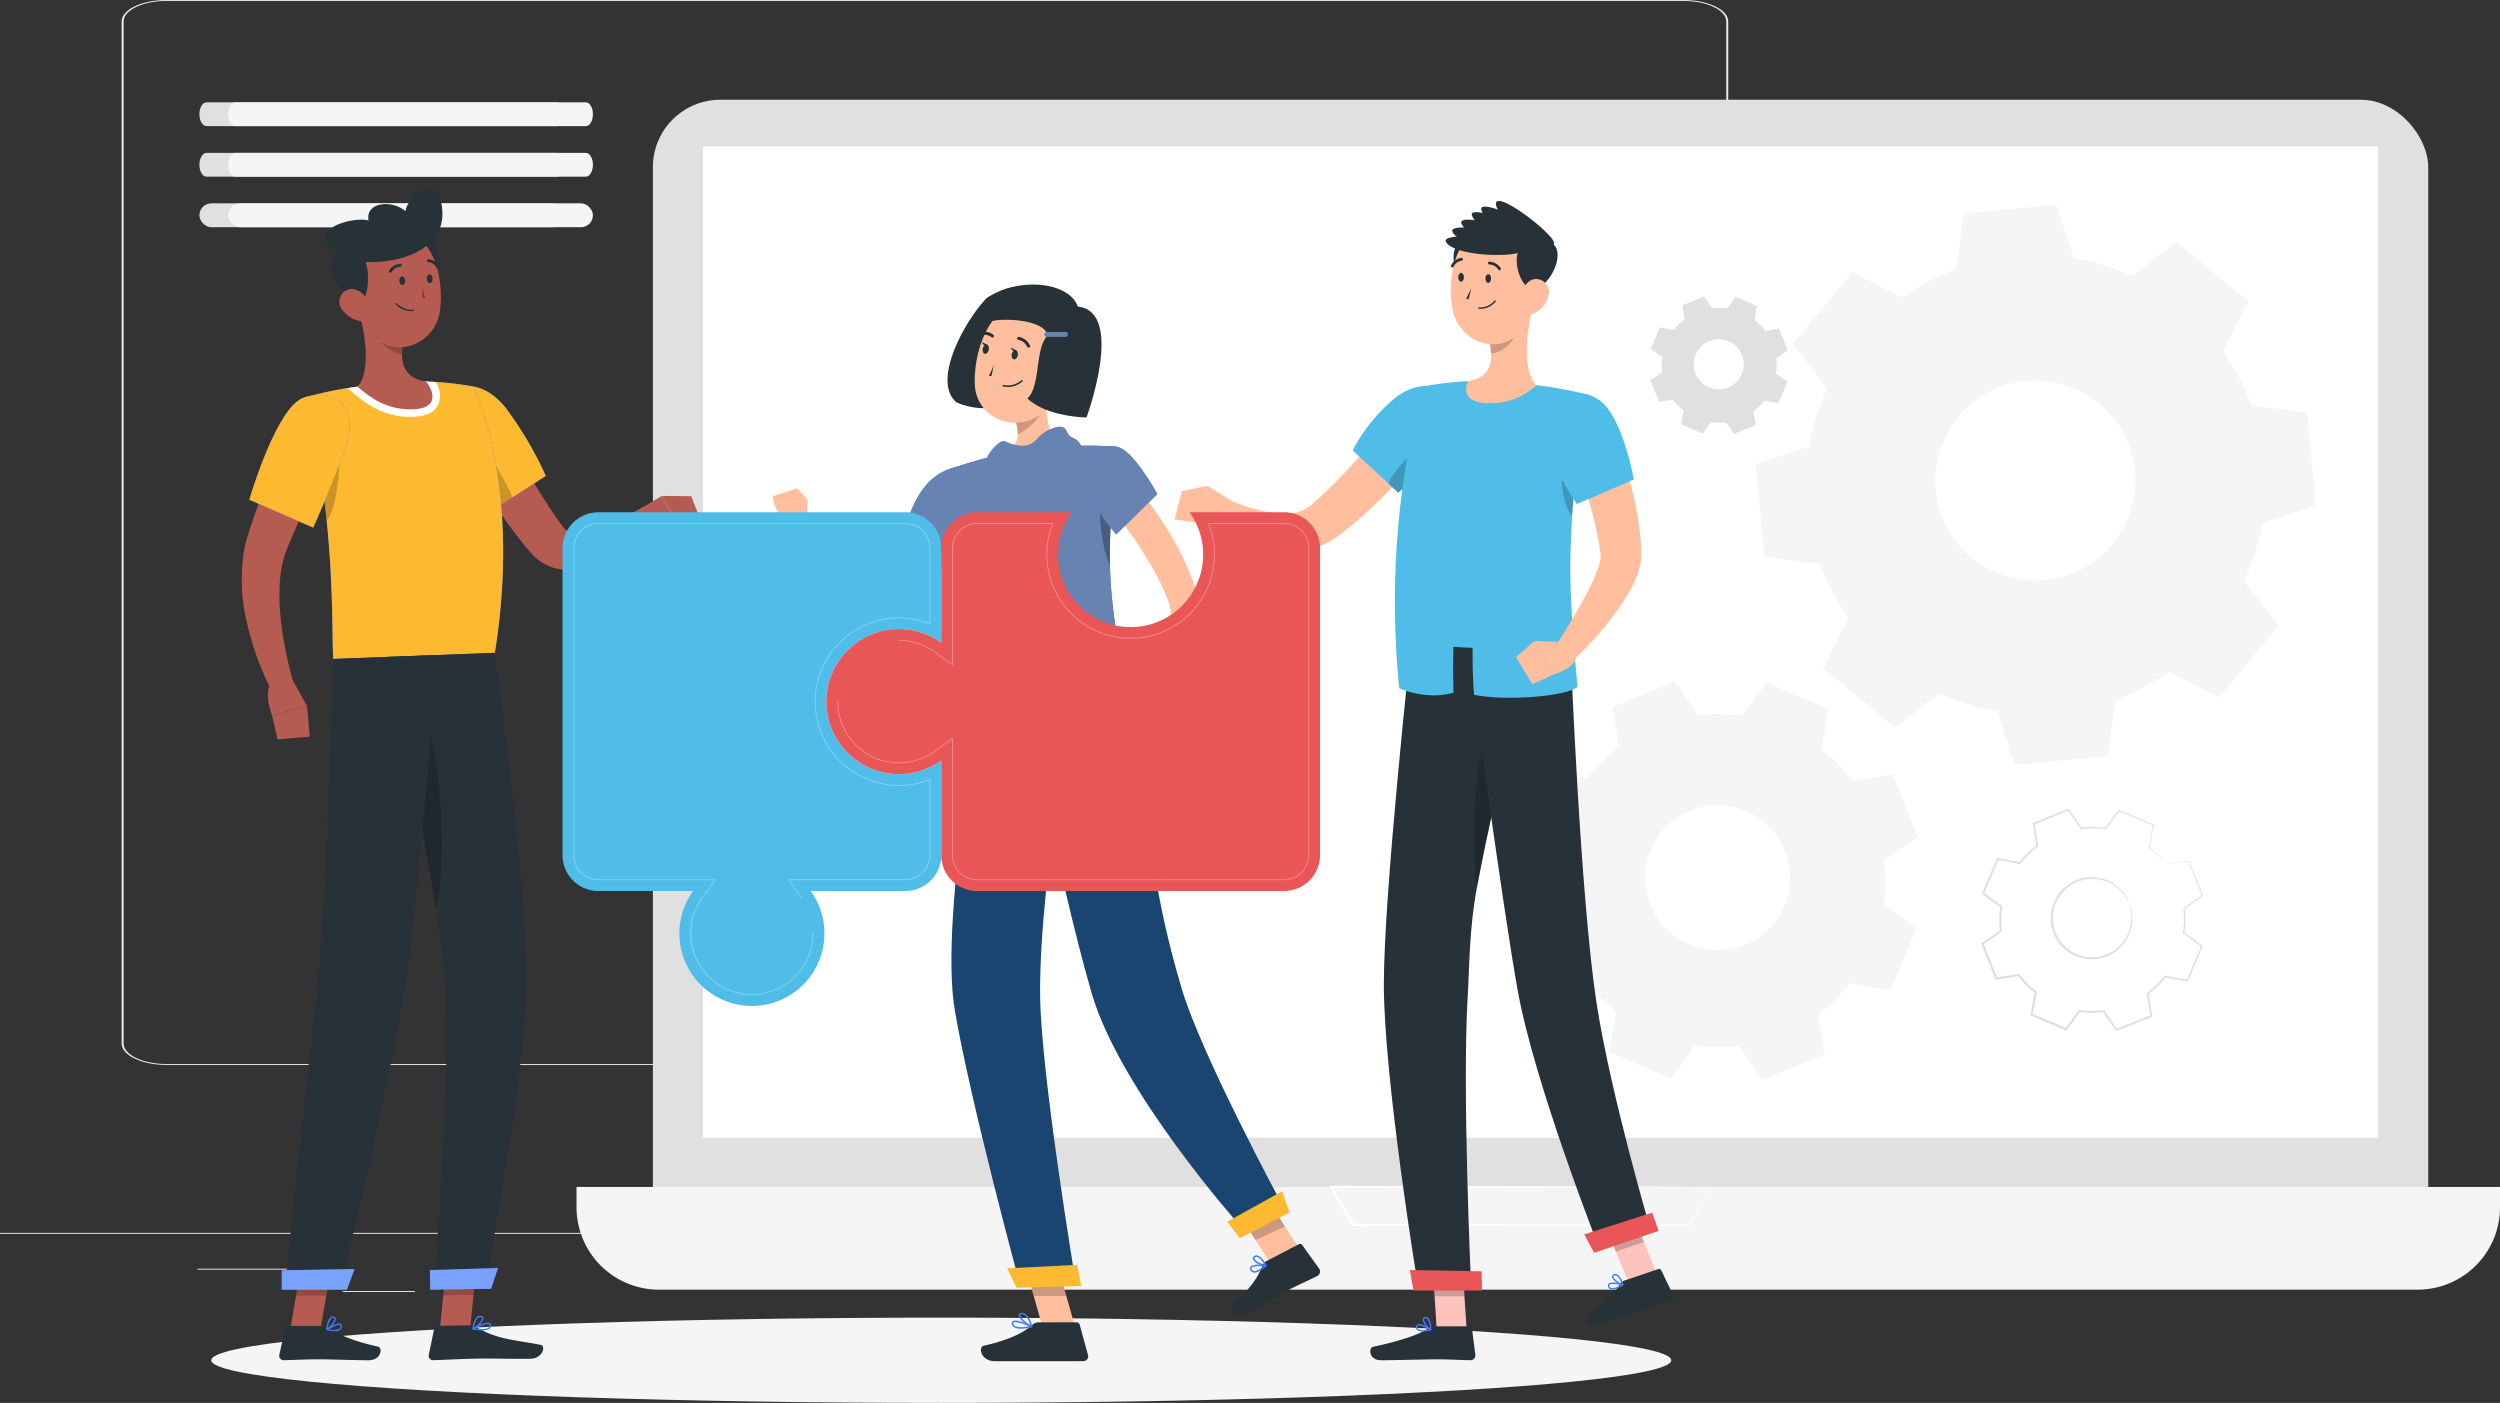 <svg xmlns="http://www.w3.org/2000/svg" width="540" height="303.027" viewBox="0 0 540 303.027">
  <rect x="0" y="0" width="540" height="303.027" fill="#333333" stroke="none"/>
  <g id="Grupo_23760" data-name="Grupo 23760" transform="translate(0 -54.953)">
    <g id="Grupo_23704" data-name="Grupo 23704" transform="translate(0 54.953)">
      <rect id="Rectángulo_3585" data-name="Rectángulo 3585" width="406.629" height="0.203" transform="translate(0 266.298)" fill="#ebebeb"/>
      <rect id="Rectángulo_3586" data-name="Rectángulo 3586" width="26.937" height="0.203" transform="translate(42.663 274.043)" fill="#ebebeb"/>
      <rect id="Rectángulo_3587" data-name="Rectángulo 3587" width="45.067" height="0.203" transform="translate(139.181 271.836)" fill="#ebebeb"/>
      <rect id="Rectángulo_3588" data-name="Rectángulo 3588" width="15.608" height="0.203" transform="translate(74.006 278.873)" fill="#ebebeb"/>
      <rect id="Rectángulo_3589" data-name="Rectángulo 3589" width="35.127" height="0.203" transform="translate(313.478 273.941)" fill="#ebebeb"/>
      <rect id="Rectángulo_3590" data-name="Rectángulo 3590" width="5.15" height="0.203" transform="translate(355.846 273.941)" fill="#ebebeb"/>
      <rect id="Rectángulo_3591" data-name="Rectángulo 3591" width="38.091" height="0.203" transform="translate(225.446 276.794)" fill="#ebebeb"/>
      <path id="Trazado_13248" data-name="Trazado 13248" d="M369.648,284.98H41.99c-5.339,0-9.684-2.083-9.684-4.642V59.594c0-2.559,4.345-4.641,9.684-4.641H369.648c5.341,0,9.686,2.082,9.686,4.641V280.338C379.334,282.9,374.988,284.98,369.648,284.98ZM41.99,55.156c-5.106,0-9.26,1.991-9.26,4.438V280.338c0,2.448,4.154,4.439,9.26,4.439H369.648c5.107,0,9.261-1.991,9.261-4.439V59.594c0-2.447-4.154-4.438-9.261-4.438Z" transform="translate(-6.033 -54.953)" fill="#ebebeb"/>
    </g>
    <g id="Grupo_23708" data-name="Grupo 23708" transform="translate(43.073 77.051)">
      <g id="Grupo_23707" data-name="Grupo 23707">
        <g id="Grupo_23705" data-name="Grupo 23705">
          <path id="Trazado_13249" data-name="Trazado 13249" d="M54.5,87.275h75.717c.849,0,1.538-1.152,1.538-2.575h0c0-1.422-.689-2.576-1.538-2.576H54.5c-.849,0-1.538,1.153-1.538,2.576h0C52.964,86.123,53.653,87.275,54.5,87.275Z" transform="translate(-52.964 -82.125)" fill="#e0e0e0"/>
          <path id="Trazado_13250" data-name="Trazado 13250" d="M54.5,100.7h75.717c.849,0,1.538-1.152,1.538-2.575h0c0-1.422-.689-2.576-1.538-2.576H54.5c-.849,0-1.538,1.153-1.538,2.576h0C52.964,99.543,53.653,100.7,54.5,100.7Z" transform="translate(-52.964 -84.631)" fill="#e0e0e0"/>
          <rect id="Rectángulo_3592" data-name="Rectángulo 3592" width="78.793" height="5.151" rx="2.575" transform="translate(0 21.828)" fill="#e0e0e0"/>
        </g>
        <g id="Grupo_23706" data-name="Grupo 23706" transform="translate(6.206)">
          <path id="Trazado_13251" data-name="Trazado 13251" d="M62.133,87.275H137.85c.85,0,1.539-1.152,1.539-2.575h0c0-1.422-.689-2.576-1.539-2.576H62.133c-.849,0-1.538,1.153-1.538,2.576h0C60.6,86.123,61.284,87.275,62.133,87.275Z" transform="translate(-60.595 -82.125)" fill="#f5f5f5"/>
          <path id="Trazado_13252" data-name="Trazado 13252" d="M62.133,100.7H137.85c.85,0,1.539-1.152,1.539-2.575h0c0-1.422-.689-2.576-1.539-2.576H62.133c-.849,0-1.538,1.153-1.538,2.576h0C60.6,99.543,61.284,100.7,62.133,100.7Z" transform="translate(-60.595 -84.631)" fill="#f5f5f5"/>
          <rect id="Rectángulo_3593" data-name="Rectángulo 3593" width="78.793" height="5.151" rx="2.575" transform="translate(0 21.828)" fill="#f5f5f5"/>
        </g>
      </g>
    </g>
    <g id="Grupo_23730" data-name="Grupo 23730" transform="translate(124.533 76.498)">
      <g id="Grupo_23719" data-name="Grupo 23719">
        <g id="Grupo_23718" data-name="Grupo 23718">
          <g id="Grupo_23710" data-name="Grupo 23710" transform="translate(16.491)">
            <g id="Grupo_23709" data-name="Grupo 23709">
              <rect id="Rectángulo_3594" data-name="Rectángulo 3594" width="383.475" height="253.589" rx="14.567" transform="translate(383.475 253.589) rotate(-180)" fill="#e0e0e0"/>
            </g>
          </g>
          <g id="Grupo_23712" data-name="Grupo 23712" transform="translate(0 234.833)">
            <g id="Grupo_23711" data-name="Grupo 23711">
              <path id="Rectángulo_3595" data-name="Rectángulo 3595" d="M17.8,0H397.669a17.8,17.8,0,0,1,17.8,17.8v4.391a0,0,0,0,1,0,0H0a0,0,0,0,1,0,0V17.8A17.8,17.8,0,0,1,17.8,0Z" transform="translate(415.466 22.189) rotate(-180)" fill="#f5f5f5"/>
            </g>
          </g>
          <g id="Grupo_23714" data-name="Grupo 23714" transform="translate(27.32 10.075)">
            <g id="Grupo_23713" data-name="Grupo 23713">
              <rect id="Rectángulo_3596" data-name="Rectángulo 3596" width="361.816" height="214.152" transform="translate(361.816 214.152) rotate(-180)" fill="#fff"/>
            </g>
          </g>
          <g id="Grupo_23717" data-name="Grupo 23717" transform="translate(162.574 234.584)">
            <g id="Grupo_23716" data-name="Grupo 23716">
              <g id="Grupo_23715" data-name="Grupo 23715">
                <path id="Trazado_13253" data-name="Trazado 13253" d="M435.955,370.144c.007,0-.128-.008-.4-.012l-1.216-.012-4.725-.027-17.531-.071-58.616-.126h-.433l.218.374,2.327,3.986,2.461,4.214.072.124h.142l72.546-.136h.063l.033-.052,3.8-6.178.956-1.565c.211-.349.306-.517.306-.517s-.129.188-.36.542l-1.014,1.569-3.876,6.029.1-.052-72.546-.136.215.123L356.008,374l-2.328-3.986-.214.373,58.377-.126,17.614-.071,4.8-.027,1.256-.012C435.8,370.152,435.955,370.144,435.955,370.144Z" transform="translate(-353.034 -369.895)" fill="#fff"/>
              </g>
            </g>
          </g>
        </g>
      </g>
      <g id="Grupo_23729" data-name="Grupo 23729" transform="translate(203.736 22.677)">
        <g id="Grupo_23720" data-name="Grupo 23720" transform="translate(28.227 19.842)">
          <path id="Trazado_13254" data-name="Trazado 13254" d="M463.131,141.121l3.007-.483,1.879,4.676-2.5,1.731a12.329,12.329,0,0,1-.036,3.285l2.468,1.785-1.978,4.635-3-.547a12.331,12.331,0,0,1-2.346,2.3l.482,3.006-4.676,1.879-1.731-2.5a12.334,12.334,0,0,1-3.286-.036l-1.785,2.468-4.635-1.978.547-3a12.33,12.33,0,0,1-2.3-2.346l-3.007.482-1.879-4.676,2.5-1.731a12.368,12.368,0,0,1,.036-3.286L438.428,145l1.978-4.635,3,.547a12.336,12.336,0,0,1,2.347-2.3l-.483-3.006,4.676-1.879,1.731,2.5a12.328,12.328,0,0,1,3.285.036l1.785-2.468,4.635,1.978-.547,3a12.331,12.331,0,0,1,2.3,2.347Zm-12.046,2.207a5.406,5.406,0,1,0,7.032,3A5.406,5.406,0,0,0,451.085,143.328Z" transform="translate(-438.356 -133.727)" fill="#e0e0e0" fill-rule="evenodd"/>
        </g>
        <g id="Grupo_23721" data-name="Grupo 23721" transform="translate(0 103.005)">
          <path id="Trazado_13255" data-name="Trazado 13255" d="M475.436,257.41l8.712-1.4,5.443,13.549-7.258,5.017a35.758,35.758,0,0,1-.1,9.518l7.152,5.173L483.65,302.7l-8.682-1.585a35.761,35.761,0,0,1-6.8,6.662l1.4,8.709-13.549,5.445L451,314.671a35.763,35.763,0,0,1-9.518-.1l-5.172,7.152-13.431-5.73,1.586-8.683a35.756,35.756,0,0,1-6.662-6.8l-8.711,1.4-5.443-13.55,7.258-5.017a35.766,35.766,0,0,1,.1-9.518l-7.152-5.172,5.731-13.43,8.682,1.585a35.756,35.756,0,0,1,6.8-6.662l-1.4-8.71,13.549-5.444,5.017,7.257a35.77,35.77,0,0,1,9.519.1l5.172-7.151,13.431,5.73-1.586,8.683a35.753,35.753,0,0,1,6.661,6.8Zm-34.9,6.4a15.664,15.664,0,1,0,20.375,8.7A15.664,15.664,0,0,0,440.532,263.807Z" transform="translate(-403.648 -235.986)" fill="#f5f5f5" fill-rule="evenodd"/>
        </g>
        <g id="Grupo_23727" data-name="Grupo 23727" transform="translate(99.638 130.432)">
          <g id="Grupo_23722" data-name="Grupo 23722" transform="translate(0.301 0.233)">
            <path id="Trazado_13256" data-name="Trazado 13256" d="M566.252,281.851l4.819-.774,3.012,7.5-4.015,2.776a19.8,19.8,0,0,1-.058,5.266l3.956,2.862-3.17,7.43-4.8-.877a19.759,19.759,0,0,1-3.762,3.686l.774,4.819-7.5,3.012-2.776-4.015a19.8,19.8,0,0,1-5.266-.058L544.6,317.43l-7.43-3.171.877-4.8a19.789,19.789,0,0,1-3.686-3.763l-4.819.774-3.012-7.5,4.016-2.776a19.763,19.763,0,0,1,.057-5.266l-3.957-2.862,3.171-7.43,4.8.877a19.784,19.784,0,0,1,3.762-3.686l-.774-4.819,7.5-3.012,2.776,4.015a19.772,19.772,0,0,1,5.267.058l2.861-3.957,7.431,3.171-.878,4.8a19.812,19.812,0,0,1,3.686,3.763Zm-19.311,3.539a8.666,8.666,0,1,0,11.273,4.81A8.666,8.666,0,0,0,546.941,285.39Z" transform="translate(-526.535 -269.998)" fill="none"/>
          </g>
          <g id="Grupo_23724" data-name="Grupo 23724" transform="translate(15.03 14.809)">
            <g id="Grupo_23723" data-name="Grupo 23723">
              <path id="Trazado_13257" data-name="Trazado 13257" d="M561.6,293.547a6.561,6.561,0,0,0-.962-1.919,8.634,8.634,0,0,0-4.736-3.366,8.732,8.732,0,0,0-4.074-.181,8.865,8.865,0,0,0-4.2,2.075,8.879,8.879,0,0,0-2.7,4.41,8.843,8.843,0,0,0,3.926,9.774,8.881,8.881,0,0,0,5,1.32,8.871,8.871,0,0,0,4.466-1.405,8.74,8.74,0,0,0,2.816-2.95,8.62,8.62,0,0,0,1.09-5.707,6.553,6.553,0,0,0-.633-2.051c-.059.019.271.724.442,2.077a8.638,8.638,0,0,1-1.2,5.5,8.469,8.469,0,0,1-6.995,4.078,8.459,8.459,0,0,1-4.727-1.277,8.4,8.4,0,0,1-3.711-9.239,8.469,8.469,0,0,1,2.528-4.191,8.465,8.465,0,0,1,7.872-1.9,8.635,8.635,0,0,1,4.672,3.141C561.291,292.837,561.541,293.574,561.6,293.547Z" transform="translate(-544.646 -287.92)" fill="#e0e0e0"/>
            </g>
          </g>
          <g id="Grupo_23726" data-name="Grupo 23726">
            <g id="Grupo_23725" data-name="Grupo 23725">
              <path id="Trazado_13258" data-name="Trazado 13258" d="M566.183,281.8a1.867,1.867,0,0,0,.3-.031l.915-.127,3.614-.538-.086-.049c.76,1.924,1.759,4.453,2.968,7.514l.045-.15-4.026,2.759-.072.05.011.089a19.785,19.785,0,0,1-.074,5.224l-.015.1.08.059,3.948,2.872-.059-.212-3.187,7.423.215-.115-4.8-.886-.122-.023-.077.1a19.652,19.652,0,0,1-3.729,3.64l-.1.077.021.128c.237,1.494.5,3.142.767,4.819l.136-.24-7.5,3,.277.083-2.772-4.018-.081-.118-.142.018a19.7,19.7,0,0,1-5.2-.062l-.144-.021-.085.119c-.9,1.239-1.876,2.589-2.864,3.955l.293-.081-7.429-3.174.146.272c.277-1.518.577-3.155.878-4.8l.028-.148-.119-.093A19.6,19.6,0,0,1,534.5,305.5l0,0-.092-.12-.146.024-4.819.774.27.152q-1.529-3.8-3.014-7.495l-.088.294,4.013-2.777.121-.085-.018-.146a19.594,19.594,0,0,1,.054-5.2l.021-.144-.118-.085-3.959-2.859.079.285,3.164-7.433-.251.135,4.8.871.133.024.082-.107a19.644,19.644,0,0,1,3.716-3.651l.1-.078-.02-.128c-.268-1.652-.529-3.253-.782-4.817l-.127.224,7.49-3.027-.228-.068,2.785,4.008.062.089.107-.014a19.734,19.734,0,0,1,5.221.042l.1.015.058-.081,2.848-3.965-.177.049,7.444,3.138-.066-.122c-.338,1.921-.615,3.5-.846,4.81l-.009.048.038.029a20.478,20.478,0,0,1,2.888,2.707l.633.747a2.1,2.1,0,0,0,.213.246,2.379,2.379,0,0,0-.181-.272c-.129-.175-.324-.438-.6-.775a19.124,19.124,0,0,0-2.851-2.779l.029.077.908-4.8.016-.087-.082-.035-7.417-3.2-.107-.046-.069.1-2.875,3.947.156-.066a19.98,19.98,0,0,0-5.311-.073l.168.076-2.765-4.022-.086-.125-.141.057-7.5,3-.154.061.026.164c.249,1.565.5,3.167.766,4.819l.084-.206a20,20,0,0,0-3.809,3.721l.216-.082-4.8-.883-.18-.033-.072.168q-1.549,3.623-3.177,7.427l-.075.174.154.111,3.954,2.864-.1-.229a20.045,20.045,0,0,0-.062,5.33l.1-.23-4.016,2.774-.162.111.073.183,3.01,7.5.073.184.2-.032,4.819-.773-.238-.1,0,0a20.064,20.064,0,0,0,3.73,3.805l-.092-.24c-.3,1.649-.6,3.286-.876,4.8l-.035.194.181.077,7.432,3.167.179.076.114-.158c.987-1.365,1.963-2.719,2.859-3.958l-.229.1a20.119,20.119,0,0,0,5.329.055l-.223-.1,2.779,4.013.106.152.171-.069,7.492-3.021.164-.066-.029-.175c-.272-1.677-.538-3.324-.781-4.817l-.084.2a20.008,20.008,0,0,0,3.8-3.731l-.2.076,4.806.868.154.028.061-.143,3.154-7.437.055-.131-.115-.082-3.965-2.851.066.156a20.015,20.015,0,0,0,.041-5.307l-.062.137,4-2.791.084-.059-.038-.093-3.055-7.478-.024-.06-.062.011-3.569.616-.921.168A2.294,2.294,0,0,0,566.183,281.8Z" transform="translate(-526.165 -269.711)" fill="#e0e0e0"/>
            </g>
          </g>
        </g>
        <g id="Grupo_23728" data-name="Grupo 23728" transform="translate(50.96)">
          <path id="Trazado_13259" data-name="Trazado 13259" d="M573.357,152.669l12.064,1.576,1.868,20.048-11.565,3.778a49.31,49.31,0,0,1-3.879,12.539l7.419,9.648-12.855,15.5-10.853-5.508a49.291,49.291,0,0,1-11.607,6.131l-1.575,12.062-20.048,1.869-3.778-11.565a49.343,49.343,0,0,1-12.539-3.88l-9.648,7.419-15.5-12.855,5.509-10.852a49.286,49.286,0,0,1-6.132-11.608l-12.062-1.575-1.868-20.048,11.565-3.778a49.349,49.349,0,0,1,3.88-12.54l-7.419-9.648,12.854-15.5,10.852,5.508a49.27,49.27,0,0,1,11.608-6.132l1.575-12.061,20.048-1.869,3.777,11.564a49.323,49.323,0,0,1,12.54,3.881l9.648-7.419,15.5,12.855-5.509,10.852a49.334,49.334,0,0,1,6.13,11.607ZM524.711,147.4a21.6,21.6,0,1,0,23.511,19.5A21.6,21.6,0,0,0,524.711,147.4Z" transform="translate(-466.31 -109.329)" fill="#f5f5f5" fill-rule="evenodd"/>
        </g>
      </g>
    </g>
    <ellipse id="_Path_" data-name="&lt;Path&gt;" cx="157.682" cy="9.209" rx="157.682" ry="9.209" transform="translate(45.633 339.562)" fill="#f5f5f5"/>
    <g id="Grupo_23738" data-name="Grupo 23738" transform="translate(253.721 98.347)">
      <g id="Grupo_23736" data-name="Grupo 23736" transform="translate(9.768)">
        <path id="Trazado_13260" data-name="Trazado 13260" d="M389.892,128.928c-1.579-.328-3.608-2.571-3.83-6.369-.281-4.836,5-5.155,7.549-3.989C396.23,119.771,394.753,126.243,389.892,128.928Z" transform="translate(-335.58 -110.121)" fill="#263238"/>
        <path id="Trazado_13261" data-name="Trazado 13261" d="M437.308,389.928l-6.068,2.058-5.682-13.96,6.068-2.058Z" transform="translate(-342.958 -158.294)" fill="#ffc3bd"/>
        <path id="Trazado_13262" data-name="Trazado 13262" d="M429.47,394.508l7.4-2.508a.5.5,0,0,1,.618.259l2.519,5.244a1.065,1.065,0,0,1-.625,1.432c-2.39.764-4.161,1.207-7.16,2.223-1.844.625-5.527,1.97-8.074,2.833-2.492.844-3.5-1.662-2.509-2.254,4.425-2.657,5.771-4.587,6.939-6.5A1.7,1.7,0,0,1,429.47,394.508Z" transform="translate(-342.156 -161.283)" fill="#263238"/>
        <g id="Grupo_23731" data-name="Grupo 23731" transform="translate(82.601 217.678)">
          <path id="Trazado_13263" data-name="Trazado 13263" d="M431.63,375.972l-6.071,2.058,2.932,7.195,6.071-2.058Z" transform="translate(-425.559 -375.972)" opacity="0.2"/>
        </g>
        <g id="Grupo_23732" data-name="Grupo 23732" transform="translate(49.617 42.307)">
          <path id="Trazado_13264" data-name="Trazado 13264" d="M391.284,160.333h4.874c-1.656,1.378-1.478,38.562-.11,56.416-3.887.242-11.029-1.114-11.029-1.114S384.341,187.8,391.284,160.333Z" transform="translate(-385.002 -160.333)" fill="#407bff"/>
          <path id="Trazado_13265" data-name="Trazado 13265" d="M391.284,160.333h4.874c-1.656,1.378-1.478,38.562-.11,56.416-3.887.242-11.029-1.114-11.029-1.114S384.341,187.8,391.284,160.333Z" transform="translate(-385.002 -160.333)" fill="#4fbde8"/>
        </g>
        <path id="Trazado_13266" data-name="Trazado 13266" d="M387.831,404.706h-6.452l-.972-14.942h6.452Z" transform="translate(-334.526 -160.87)" fill="#ffc3bd"/>
        <g id="Grupo_23733" data-name="Grupo 23733" transform="translate(45.88 228.898)">
          <path id="Trazado_13267" data-name="Trazado 13267" d="M386.861,389.77h-6.455l.5,7.7h6.455Z" transform="translate(-380.406 -389.77)" opacity="0.2"/>
        </g>
        <g id="Grupo_23734" data-name="Grupo 23734" transform="translate(35.422 95.788)">
          <path id="Trazado_13268" data-name="Trazado 13268" d="M374.857,364.3l11.518-.1s-1.932-42.067-.711-62.1c.372-6.1.294-14.544,2.016-23.639,2.175-11.46,4.968-23.858,7.27-33.566,2.428-10.225,1.15-17.464,1.15-17.464l-22.678-1.339s-5.863,53.647-5.875,73.333C367.532,319.9,374.857,364.3,374.857,364.3Z" transform="translate(-367.547 -226.094)" fill="#263238"/>
        </g>
        <path id="Trazado_13269" data-name="Trazado 13269" d="M377.529,407.219H385.4a.5.5,0,0,1,.508.441l.732,5.735a1.056,1.056,0,0,1-1.053,1.147c-2.527-.043-4.36-.191-7.547-.191-1.962,0-9.044.2-11.752.2-2.649,0-2.809-2.678-1.677-2.92,5.074-1.087,10.112-2.587,11.839-4.018A1.712,1.712,0,0,1,377.529,407.219Z" transform="translate(-331.451 -164.13)" fill="#263238"/>
        <path id="Trazado_13270" data-name="Trazado 13270" d="M375.234,396.7h14.817l-.095-4.157-15.5-.271Z" transform="translate(-333.414 -161.339)" fill="#e95657"/>
        <path id="Trazado_13271" data-name="Trazado 13271" d="M377.558,408.23a1.822,1.822,0,0,1-1.212-.329.848.848,0,0,1-.24-.808.547.547,0,0,1,.3-.432c.747-.368,2.708.912,2.929,1.059a.141.141,0,0,1,.055.155.174.174,0,0,1-.127.124A7.887,7.887,0,0,1,377.558,408.23Zm-.833-1.336a.453.453,0,0,0-.2.039.208.208,0,0,0-.114.179.578.578,0,0,0,.155.555,3.053,3.053,0,0,0,2.28.116A5.6,5.6,0,0,0,376.725,406.893Z" transform="translate(-333.72 -164.013)" fill="#407bff"/>
        <path id="Trazado_13272" data-name="Trazado 13272" d="M379.567,407.654a.146.146,0,0,1-.072-.018c-.633-.363-1.79-1.777-1.586-2.5a.562.562,0,0,1,.525-.4.783.783,0,0,1,.632.2c.692.612.67,2.475.669,2.554a.169.169,0,0,1-.082.14A.166.166,0,0,1,379.567,407.654Zm-1.055-2.615a.667.667,0,0,0-.07,0c-.2.024-.227.115-.237.154-.121.424.6,1.493,1.216,2a3.389,3.389,0,0,0-.57-2.022A.494.494,0,0,0,378.512,405.039Z" transform="translate(-334.055 -163.666)" fill="#407bff"/>
        <path id="Trazado_13273" data-name="Trazado 13273" d="M392.156,281.626c2.175-11.46,4.968-23.858,7.27-33.566l-2.516-5.032C391.52,249.757,390.7,270.42,392.156,281.626Z" transform="translate(-336.601 -133.468)" opacity="0.2"/>
        <g id="Grupo_23735" data-name="Grupo 23735" transform="translate(53.533 96.511)">
          <path id="Trazado_13274" data-name="Trazado 13274" d="M389.816,226.983s7.427,55.21,10.772,73.888c3.664,20.454,17.762,56.121,17.762,56.121l11.115-3.769s-8.756-29.585-11.831-49.6c-3.5-22.8-5.559-75.325-5.559-75.325Z" transform="translate(-389.816 -226.983)" fill="#263238"/>
        </g>
        <path id="Trazado_13275" data-name="Trazado 13275" d="M422.907,385.7l13.935-4.725-1.415-3.94-14.667,4.685Z" transform="translate(-342.062 -158.493)" fill="#e95657"/>
        <path id="Trazado_13276" data-name="Trazado 13276" d="M428.808,396.974a1.789,1.789,0,0,1-1.245.072.858.858,0,0,1-.483-.695.555.555,0,0,1,.147-.509c.585-.59,2.838.007,3.094.077a.141.141,0,0,1,.1.129.177.177,0,0,1-.08.159A7.77,7.77,0,0,1,428.808,396.974Zm-1.209-1.01a.449.449,0,0,0-.178.1.213.213,0,0,0-.05.207.585.585,0,0,0,.323.481c.4.179,1.2-.05,2.182-.616A5.5,5.5,0,0,0,427.6,395.964Z" transform="translate(-343.24 -161.957)" fill="#407bff"/>
        <path id="Trazado_13277" data-name="Trazado 13277" d="M430.511,395.794a.14.14,0,0,1-.073.006c-.711-.145-2.25-1.126-2.288-1.878a.564.564,0,0,1,.365-.55.765.765,0,0,1,.658-.014c.846.364,1.419,2.149,1.443,2.225a.172.172,0,0,1-.033.16A.157.157,0,0,1,430.511,395.794Zm-1.827-2.162a.535.535,0,0,0-.064.027c-.181.087-.177.182-.174.223.022.444,1.041,1.235,1.781,1.519-.2-.512-.639-1.515-1.182-1.748A.486.486,0,0,0,428.684,393.633Z" transform="translate(-343.442 -161.529)" fill="#407bff"/>
        <path id="Trazado_13278" data-name="Trazado 13278" d="M371.613,168.32c-2.859,3.647-5.8,7.032-8.922,10.385a120.741,120.741,0,0,1-10.009,9.586c-.93.746-1.832,1.5-2.83,2.215a15.176,15.176,0,0,1-12.426,3.127,25.107,25.107,0,0,1-7.284-2.377,29.07,29.07,0,0,1-3.173-1.805,28.721,28.721,0,0,1-2.977-2.165l2.651-4.055c3.721,1.526,7.942,2.743,11.467,2.721a8.851,8.851,0,0,0,4.408-1.035,10.9,10.9,0,0,0,1.81-1.4c.772-.637,1.53-1.37,2.291-2.072,1.515-1.455,3.025-2.951,4.488-4.533,1.48-1.555,2.933-3.165,4.372-4.79,2.872-3.238,5.751-6.6,8.481-9.891Z" transform="translate(-323.991 -118.38)" fill="#ffbe9d"/>
        <path id="Trazado_13279" data-name="Trazado 13279" d="M377.47,172.469a69.329,69.329,0,0,1-8.368,8.051l-2.155-2-7.693-7.132a37.3,37.3,0,0,1,8.442-10.711c6.051-5.392,13.224-3.676,14.045,3.058C382.049,166.24,380,169.493,377.47,172.469Z" transform="translate(-330.576 -117.494)" fill="#4fbde8"/>
        <path id="Trazado_13280" data-name="Trazado 13280" d="M379.237,175.446a69.329,69.329,0,0,1-8.368,8.051l-2.155-2C370.746,177.268,377.862,169.826,379.237,175.446Z" transform="translate(-332.342 -120.471)" opacity="0.2"/>
        <path id="Trazado_13281" data-name="Trazado 13281" d="M371.424,222.538c3.062,1.287,7.736,2.142,11.73.908-.268-6.042-.181-40.125,5.84-63.929l3.56.036c-1.6,1.326-6.586,45.847-4.961,64.373,6.825,1.423,20.235.337,22.35-1.75-.269-2.914-1.74-17.455-1.539-27.6.089-4.327.289-9.1.736-14.11a142.72,142.72,0,0,1,3.4-21.267s-4.1-1.082-8.726-1.781c-.914-.138-1.852-.26-2.773-.358a127.817,127.817,0,0,0-14.666-.87c-.6.024-1.195.049-1.779.089a67.391,67.391,0,0,0-8.2,1.106A186.24,186.24,0,0,0,371.424,222.538Z" transform="translate(-332.677 -117.248)" fill="#4fbde8"/>
        <path id="Trazado_13282" data-name="Trazado 13282" d="M415.955,172.26c-1.7,5.148-1.635,12.28.789,15.639.1.138.2.268.3.382q.146-2.367.366-4.815c.22-2.5.5-5.058.854-7.653Z" transform="translate(-340.946 -120.253)" opacity="0.2"/>
        <path id="Trazado_13283" data-name="Trazado 13283" d="M404.561,153.45a14.377,14.377,0,0,1-11.469,3.823c-4.057-.328-4.157-3.173-3.2-4.69,5.307-.943,5.314-4.85,4.531-8.565l9.282-7.144c-1.1,4.658-2.335,13.237.851,16.576" transform="translate(-336.205 -113.645)" fill="#ffbe9d"/>
        <path id="Trazado_13284" data-name="Trazado 13284" d="M401.083,140.458l-5.494,4.225a15.22,15.22,0,0,1,.358,2.626c2.02-.171,4.862-2.211,5.152-4.3A7.06,7.06,0,0,0,401.083,140.458Z" transform="translate(-337.361 -114.314)" opacity="0.2"/>
        <path id="Trazado_13285" data-name="Trazado 13285" d="M403.739,125.069c-.548,6.386-.545,10.158-3.843,13.3-4.961,4.718-12.754,1.417-14.119-5.047-1.228-5.817-.126-15.283,6.173-17.54A8.917,8.917,0,0,1,403.739,125.069Z" transform="translate(-335.446 -109.607)" fill="#ffbe9d"/>
        <path id="Trazado_13286" data-name="Trazado 13286" d="M406.666,129.77c-1.579-.328-3.609-2.571-3.83-6.369-.281-4.836,5-5.155,7.548-3.988C413,120.613,411.526,127.085,406.666,129.77Z" transform="translate(-338.713 -110.278)" fill="#263238"/>
        <path id="Trazado_13287" data-name="Trazado 13287" d="M400.148,121.156c-2.924,1.15-14.321.735-16.106-2.183S405.958,118.872,400.148,121.156Z" transform="translate(-335.187 -110.069)" fill="#263238"/>
        <path id="Trazado_13288" data-name="Trazado 13288" d="M401.635,119.9c-3.011.9-14.332-.483-15.863-3.542S407.617,118.12,401.635,119.9Z" transform="translate(-335.515 -109.629)" fill="#263238"/>
        <path id="Trazado_13289" data-name="Trazado 13289" d="M403.6,119.087c-3.08.621-14.229-1.782-15.475-4.967S409.72,117.854,403.6,119.087Z" transform="translate(-335.958 -109.241)" fill="#263238"/>
        <path id="Trazado_13290" data-name="Trazado 13290" d="M406.107,119.027c-3.117.389-14.2-3.781-15.2-7.051S412.3,118.255,406.107,119.027Z" transform="translate(-336.48 -108.869)" fill="#263238"/>
        <path id="Trazado_13291" data-name="Trazado 13291" d="M407.789,118.067c-3.14.072-13.7-4.244-14.368-7.6S414.031,117.923,407.789,118.067Z" transform="translate(-336.954 -108.594)" fill="#263238"/>
        <path id="Trazado_13292" data-name="Trazado 13292" d="M408.876,117.76c-2.59-.494-11.842-6.087-11.558-8.944C397.635,105.611,414.071,118.752,408.876,117.76Z" transform="translate(-337.683 -108.311)" fill="#263238"/>
        <path id="Trazado_13293" data-name="Trazado 13293" d="M409.878,132.654a5.9,5.9,0,0,1-2.762,3.674c-1.842,1.051-3.324-.476-3.281-2.487.037-1.81,1.042-4.539,3.116-4.767A2.787,2.787,0,0,1,409.878,132.654Z" transform="translate(-338.901 -112.185)" fill="#ffbe9d"/>
        <path id="Trazado_13294" data-name="Trazado 13294" d="M395.745,128.746c-.013.521-.3.931-.637.915s-.6-.451-.591-.973.3-.931.637-.916S395.758,128.224,395.745,128.746Z" transform="translate(-337.161 -111.945)" fill="#263238"/>
        <path id="Trazado_13295" data-name="Trazado 13295" d="M388.534,128.409c-.012.521-.3.931-.637.916s-.6-.451-.591-.973.3-.931.638-.915S388.547,127.887,388.534,128.409Z" transform="translate(-335.814 -111.882)" fill="#263238"/>
        <path id="Trazado_13296" data-name="Trazado 13296" d="M393.411,136.541a5,5,0,0,1-.677.013.157.157,0,0,1-.149-.16.149.149,0,0,1,.156-.146,4.007,4.007,0,0,0,3.39-1.458.15.15,0,0,1,.211-.035.155.155,0,0,1,.039.214A4.153,4.153,0,0,1,393.411,136.541Z" transform="translate(-336.801 -113.244)" fill="#263238"/>
        <path id="Trazado_13297" data-name="Trazado 13297" d="M397.727,126.306a.31.31,0,0,1-.281-.132,2.484,2.484,0,0,0-1.927-1.114.314.314,0,0,1-.319-.3.3.3,0,0,1,.29-.313,3.085,3.085,0,0,1,2.45,1.379.306.306,0,0,1-.069.427A.29.29,0,0,1,397.727,126.306Z" transform="translate(-337.289 -111.325)" fill="#263238"/>
        <path id="Trazado_13298" data-name="Trazado 13298" d="M385.692,125.518a.309.309,0,0,1-.173-.037.312.312,0,0,1-.131-.416,2.959,2.959,0,0,1,2.232-1.622.314.314,0,0,1,.334.282.3.3,0,0,1-.27.329,2.3,2.3,0,0,0-1.753,1.3A.3.3,0,0,1,385.692,125.518Z" transform="translate(-335.45 -111.137)" fill="#263238"/>
      </g>
      <g id="Grupo_23737" data-name="Grupo 23737" transform="translate(0 41.583)">
        <path id="Trazado_13299" data-name="Trazado 13299" d="M424.15,165.161c1,2.254,1.783,4.395,2.591,6.621.8,2.208,1.5,4.454,2.142,6.729a73.39,73.39,0,0,1,2.693,14.222l.09,1.9.011.237.006.12,0,.188-.024.748c-.029.488-.1.9-.171,1.346a17.686,17.686,0,0,1-1.426,4.168,39.991,39.991,0,0,1-3.9,6.4,75.7,75.7,0,0,1-9.421,10.525l-3.68-3.151c2.366-3.731,4.733-7.58,6.748-11.371a41.635,41.635,0,0,0,2.526-5.6,10.761,10.761,0,0,0,.547-2.334c-.007-.122.011-.268,0-.347a.506.506,0,0,1-.016-.1v-.025l-.011-.094-.024-.186-.186-1.493a82.147,82.147,0,0,0-3.076-12.36c-.653-2.075-1.374-4.142-2.109-6.208-.724-2.047-1.545-4.156-2.3-6.088Z" transform="translate(-330.857 -160.51)" fill="#ffbe9d"/>
        <path id="Trazado_13300" data-name="Trazado 13300" d="M422.038,160.753c5.217,3.405,7.636,17.287,7.636,17.287l-12.282,5.3a36.261,36.261,0,0,1-6.007-13.586C409.649,160.923,416.68,157.256,422.038,160.753Z" transform="translate(-330.493 -159.442)" fill="#4fbde8"/>
        <path id="Trazado_13301" data-name="Trazado 13301" d="M415.165,225.474l-7.576-.29,3.982,7.281s5.494-1.511,4.95-4.508Z" transform="translate(-329.835 -171.719)" fill="#ffbe9d"/>
        <path id="Trazado_13302" data-name="Trazado 13302" d="M402.629,228.676l3.572,5.871,4.444-2.082-3.982-7.281Z" transform="translate(-328.909 -171.719)" fill="#ffbe9d"/>
        <path id="Trazado_13303" data-name="Trazado 13303" d="M326.084,187.492l-5.607-3.514-.932,8.165s5.414,1.947,6.7-.783Z" transform="translate(-313.393 -164.024)" fill="#ffbe9d"/>
        <path id="Trazado_13304" data-name="Trazado 13304" d="M313.535,185.148l-1.555,6.1,6.151.9.932-8.165Z" transform="translate(-311.981 -164.024)" fill="#ffbe9d"/>
      </g>
    </g>
    <path id="Trazado_13305" data-name="Trazado 13305" d="M390.517,131.436l-1.121,2.4h.561" transform="translate(-72.717 -14.283)" fill="#263238"/>
    <g id="Grupo_23750" data-name="Grupo 23750" transform="translate(166.901 116.411)">
      <path id="Trazado_13306" data-name="Trazado 13306" d="M259.922,134.18c-4.679,4.958-11.7,17.813-6.322,22.33a15.467,15.467,0,0,0,11.9.138l-1.254-18.572S263.582,130.927,259.922,134.18Z" transform="translate(-213.896 -131.048)" fill="#263238"/>
      <g id="Grupo_23739" data-name="Grupo 23739" transform="translate(3.648 43.997)">
        <path id="Trazado_13307" data-name="Trazado 13307" d="M248.355,186.332a78.107,78.107,0,0,1-2.3,7.508c-.876,2.44-1.88,4.838-2.985,7.205a57.976,57.976,0,0,1-3.789,6.931c-.709,1.125-1.483,2.224-2.3,3.3-.407.539-.834,1.069-1.274,1.592-.211.265-.451.517-.676.776l-.342.385a6.373,6.373,0,0,1-.736.692,5.368,5.368,0,0,1-2.02,1.008,5.667,5.667,0,0,1-2.044.141,7.8,7.8,0,0,1-2.862-.926,17.953,17.953,0,0,1-3.623-2.67,49.749,49.749,0,0,1-5.313-5.9,105.3,105.3,0,0,1-8.388-12.788l2.968-1.932c1.515,1.917,3.065,3.869,4.654,5.743,1.567,1.9,3.177,3.75,4.843,5.507a48.4,48.4,0,0,0,5.1,4.867,11.993,11.993,0,0,0,2.511,1.6,1.788,1.788,0,0,0,.694.189c.01-.01-.05-.015-.187,0a1.154,1.154,0,0,0-.368.161.176.176,0,0,1-.052.037s-.049.054-.009.006l.263-.329c.174-.223.357-.431.524-.664.342-.451.677-.911,1-1.386.645-.948,1.266-1.924,1.84-2.943,1.153-2.031,2.191-4.163,3.164-6.339s1.818-4.426,2.615-6.694c.805-2.241,1.535-4.62,2.144-6.8Z" transform="translate(-209.711 -184.623)" fill="#ffbe9d"/>
      </g>
      <g id="Grupo_23742" data-name="Grupo 23742" transform="translate(28.61 39.302)">
        <g id="Grupo_23740" data-name="Grupo 23740">
          <path id="Trazado_13308" data-name="Trazado 13308" d="M259.186,187.058c-.757,2.123-3.321,5.925-5.343,8.743-1.469,2.032-2.639,3.547-2.639,3.547l-1.165-.789L240.4,192c1.818-5.507,4.222-11.42,10.944-13.024C255.574,177.966,260.533,183.269,259.186,187.058Z" transform="translate(-240.405 -178.85)" fill="#407bff"/>
        </g>
        <g id="Grupo_23741" data-name="Grupo 23741">
          <path id="Trazado_13309" data-name="Trazado 13309" d="M259.186,187.058c-.757,2.123-3.321,5.925-5.343,8.743-1.469,2.032-2.639,3.547-2.639,3.547l-1.165-.789L240.4,192c1.818-5.507,4.222-11.42,10.944-13.024C255.574,177.966,260.533,183.269,259.186,187.058Z" transform="translate(-240.405 -178.85)" fill="#6683b1"/>
        </g>
      </g>
      <path id="Trazado_13310" data-name="Trazado 13310" d="M256.055,198.719c-1.469,2.032-2.639,3.547-2.639,3.547l-1.165-.789c.576-2.2,1.654-5.638,3.152-7A10.079,10.079,0,0,1,256.055,198.719Z" transform="translate(-214.007 -142.466)" opacity="0.3"/>
      <path id="Trazado_13311" data-name="Trazado 13311" d="M212.557,193.774l.322-6.053-7.237,1.006s2.036,4.646,4.194,6.593Z" transform="translate(-205.303 -141.205)" fill="#ffbe9d"/>
      <path id="Trazado_13312" data-name="Trazado 13312" d="M210.459,184.623l-5.234,1.749.339,1.777,7.237-1.006Z" transform="translate(-205.225 -140.626)" fill="#ffbe9d"/>
      <path id="Trazado_13313" data-name="Trazado 13313" d="M283.079,404.232l-6.855.66-4.563-16.076,6.855-.66Z" transform="translate(-217.632 -178.634)" fill="#ffbe9d"/>
      <path id="Trazado_13314" data-name="Trazado 13314" d="M343.057,385.751l-6.353,2.92L327.9,374.9l6.353-2.92Z" transform="translate(-228.133 -175.613)" fill="#ffbe9d"/>
      <path id="Trazado_13315" data-name="Trazado 13315" d="M334.625,389.022l6.965-3.633a.554.554,0,0,1,.716.166l3.668,5.1a1.123,1.123,0,0,1-.419,1.621c-2.45,1.225-3.695,1.692-6.757,3.29-1.884.983-5.908,3.434-8.51,4.791-2.546,1.327-4.083-1.143-3.121-1.941,4.314-3.579,5.7-6.24,6.622-8.468A1.827,1.827,0,0,1,334.625,389.022Z" transform="translate(-227.943 -178.105)" fill="#263238"/>
      <path id="Trazado_13316" data-name="Trazado 13316" d="M272.915,406.169h8.294a.689.689,0,0,1,.655.5l1.8,6.563a1.031,1.031,0,0,1-1.013,1.313c-2.923.027-4.309.014-7.956.014H263.551c-3.031,0-3.665-3.064-2.411-3.342,5.624-1.244,8.865-2.961,10.6-4.6A1.7,1.7,0,0,1,272.915,406.169Z" transform="translate(-215.553 -181.998)" fill="#263238"/>
      <path id="Trazado_13317" data-name="Trazado 13317" d="M271.664,388.822l2.351,8.286h7.046l-2.538-8.947Z" transform="translate(-217.632 -178.635)" opacity="0.2"/>
      <path id="Trazado_13318" data-name="Trazado 13318" d="M334.256,371.981,327.9,374.9l4.541,7.1,6.356-2.921Z" transform="translate(-228.134 -175.614)" opacity="0.2"/>
      <g id="Grupo_23745" data-name="Grupo 23745" transform="translate(37.359 34.803)">
        <g id="Grupo_23743" data-name="Grupo 23743">
          <path id="Trazado_13319" data-name="Trazado 13319" d="M288.522,216.266c-5.438.7-16.991,2.174-28.164,3.608-11.842-39.838-8.861-41.3-8.861-41.3s4.7-1.662,9.493-2.886c.725-.186,1.457-.362,2.176-.521a90.264,90.264,0,0,1,12.788-1.646c.635-.054,1.267-.089,1.9-.124a86.486,86.486,0,0,1,10.267.167c-.516,5.125-.891,9.474-1.13,13.267-.316,4.946-.411,8.934-.34,12.411A107.311,107.311,0,0,0,288.522,216.266Z" transform="translate(-251.163 -173.318)" fill="#407bff"/>
        </g>
        <g id="Grupo_23744" data-name="Grupo 23744">
          <path id="Trazado_13320" data-name="Trazado 13320" d="M288.522,216.266c-5.438.7-16.991,2.174-28.164,3.608-11.842-39.838-8.861-41.3-8.861-41.3s4.7-1.662,9.493-2.886c.725-.186,1.457-.362,2.176-.521a90.264,90.264,0,0,1,12.788-1.646c.635-.054,1.267-.089,1.9-.124a86.486,86.486,0,0,1,10.267.167c-.516,5.125-.891,9.474-1.13,13.267-.316,4.946-.411,8.934-.34,12.411A107.311,107.311,0,0,0,288.522,216.266Z" transform="translate(-251.163 -173.318)" fill="#6683b1"/>
        </g>
      </g>
      <path id="Trazado_13321" data-name="Trazado 13321" d="M294.3,201.53c-1.9-4.1-2.833-12.938-1.629-15.979l1.969,3.568C294.328,194.065,294.232,198.053,294.3,201.53Z" transform="translate(-221.455 -140.799)" opacity="0.3"/>
      <path id="Trazado_13322" data-name="Trazado 13322" d="M275.612,162.616c.263,3.481,1.083,7.027,3.1,8.514a24.136,24.136,0,0,0-8.614,4.64c-3.457-1.823-4.176-3-4.176-3,4.449-1.684,4.147-4.739,2.257-9.657l3.473-1.87A2.277,2.277,0,0,1,275.612,162.616Z" transform="translate(-216.561 -136.12)" fill="#ffbe9d"/>
      <path id="Trazado_13323" data-name="Trazado 13323" d="M266.074,171.439c-1.228-.555-3.523,2.484-3.839,3.3s.948,1.067.812,2.137.587,2.028,2.711,2.86,6.325.334,7.726-1.744,10.12-3.75,8.9-5.828-2.169-.9-3.027-2.982-4.518-.09-5.693.994S271.27,173.789,266.074,171.439Z" transform="translate(-215.862 -137.573)" fill="#6683b1"/>
      <path id="Trazado_13324" data-name="Trazado 13324" d="M272.178,161.241a2.273,2.273,0,0,1,3.907,1.058,14.037,14.037,0,0,1-6.074,6.215,15.089,15.089,0,0,0-1.3-5.4Z" transform="translate(-217.08 -136.12)" opacity="0.2"/>
      <path id="Trazado_13325" data-name="Trazado 13325" d="M279.7,146.941c-1.726,6.721-2.313,9.6-6.42,12.433-6.178,4.257-14.056.668-14.373-6.434-.285-6.392,2.585-16.31,9.764-17.736A9.465,9.465,0,0,1,279.7,146.941Z" transform="translate(-215.246 -131.361)" fill="#ffbe9d"/>
      <path id="Trazado_13326" data-name="Trazado 13326" d="M283.685,157.053a5.074,5.074,0,0,1-2.846,2.627c-1.674.6-2.639-.864-2.282-2.511.321-1.483,1.579-3.582,3.311-3.473A2.278,2.278,0,0,1,283.685,157.053Z" transform="translate(-218.905 -134.85)" fill="#ffbe9d"/>
      <path id="Trazado_13327" data-name="Trazado 13327" d="M263.278,138.386c3.3-.677,11.227-.112,11.922,3.132-2.829,2.629-1.469,11.125-4.405,13.611,4.292,4.054,12.787,4.111,12.787,4.111s8.4-22.831-1.853-23.946c-2.158-5.772-13.842-6.291-19.91-1.638" transform="translate(-215.794 -130.523)" fill="#263238"/>
      <path id="Trazado_13328" data-name="Trazado 13328" d="M281.93,144.185h-4.009a.537.537,0,0,1-.537-.537h0a.537.537,0,0,1,.537-.537h4.009a.537.537,0,0,1,.537.537h0A.537.537,0,0,1,281.93,144.185Z" transform="translate(-218.7 -132.874)" fill="#6683b1"/>
      <path id="Trazado_13329" data-name="Trazado 13329" d="M260.643,229.963s-10.812,54.431-7.21,75.452c3.455,20.153,14.082,59.256,14.082,59.256l12.067-.311s-7.575-45.307-7.725-62.149c-.25-27.932,9.412-74.892,9.412-74.892Z" transform="translate(-214.09 -148.599)" fill="#1a4570"/>
      <path id="Trazado_13330" data-name="Trazado 13330" d="M269.522,395.839l13.962-.38-.862-4.58-15.125.771Z" transform="translate(-216.854 -179.143)" fill="#fdb92f"/>
      <path id="Trazado_13331" data-name="Trazado 13331" d="M274.479,236.56l4.827-8.473,5.974-.769s-4.394,21.359-7.179,43.831C274.758,260.388,273.584,241.5,274.479,236.56Z" transform="translate(-218.104 -148.599)" opacity="0.3"/>
      <path id="Trazado_13332" data-name="Trazado 13332" d="M270.043,229.035s8.547,46.047,16.163,72.338c6.151,21.235,31.967,50.173,31.967,50.173l9.119-4.579s-17.322-32.063-21.613-46.486c-13.733-46.161-3-62.939-13.63-74.353Z" transform="translate(-217.329 -148.377)" fill="#1a4570"/>
      <path id="Trazado_13333" data-name="Trazado 13333" d="M328.673,381.478l10.74-5.55-1.609-4.575-11.867,6.581Z" transform="translate(-227.767 -175.497)" fill="#fdb92f"/>
      <path id="Trazado_13334" data-name="Trazado 13334" d="M290.6,223.993l1.593,2.358c.124.183-.082.412-.407.454l-29.539,3.788c-.255.033-.481-.065-.517-.222l-.577-2.489c-.04-.172.161-.348.439-.384l28.523-3.657A.517.517,0,0,1,290.6,223.993Z" transform="translate(-215.667 -147.949)" fill="#407bff"/>
      <path id="Trazado_13335" data-name="Trazado 13335" d="M290.6,223.993l1.593,2.358c.124.183-.082.412-.407.454l-29.539,3.788c-.255.033-.481-.065-.517-.222l-.577-2.489c-.04-.172.161-.348.439-.384l28.523-3.657A.517.517,0,0,1,290.6,223.993Z" transform="translate(-215.667 -147.949)" fill="#fff" opacity="0.4"/>
      <path id="Trazado_13336" data-name="Trazado 13336" d="M292.9,227.711l.764-.1c.152-.02.258-.113.235-.207l-.778-3.23c-.023-.094-.166-.155-.318-.136l-.764.1c-.152.02-.259.113-.235.207l.778,3.229C292.6,227.67,292.747,227.731,292.9,227.711Z" transform="translate(-221.392 -147.986)" fill="#263238"/>
      <path id="Trazado_13337" data-name="Trazado 13337" d="M264.925,231.3l.764-.1c.152-.02.258-.113.235-.207l-.778-3.229c-.023-.1-.166-.156-.318-.137l-.764.1c-.152.02-.259.113-.236.207l.779,3.23C264.63,231.257,264.772,231.318,264.925,231.3Z" transform="translate(-216.168 -148.656)" fill="#263238"/>
      <path id="Trazado_13338" data-name="Trazado 13338" d="M278.912,229.505l.764-.1c.152-.02.258-.112.235-.207l-.778-3.229c-.023-.094-.166-.156-.318-.137l-.764.1c-.152.02-.259.112-.236.207l.779,3.229C278.616,229.463,278.759,229.525,278.912,229.505Z" transform="translate(-218.78 -148.321)" fill="#263238"/>
      <path id="Trazado_13339" data-name="Trazado 13339" d="M270.015,149.066c-.107.554-.486.946-.848.877s-.569-.576-.463-1.129.486-.947.848-.877S270.121,148.512,270.015,149.066Z" transform="translate(-217.074 -133.774)" fill="#263238"/>
      <path id="Trazado_13340" data-name="Trazado 13340" d="M262.318,147.585c-.107.554-.486.947-.848.877s-.569-.575-.463-1.129.486-.947.848-.877S262.424,147.031,262.318,147.585Z" transform="translate(-215.637 -133.497)" fill="#263238"/>
      <path id="Trazado_13341" data-name="Trazado 13341" d="M261.957,146.386l-1.257-.639S261.183,146.917,261.957,146.386Z" transform="translate(-215.585 -133.366)" fill="#263238"/>
      <path id="Trazado_13342" data-name="Trazado 13342" d="M266.322,157.257a.165.165,0,0,1,.124-.3,4.475,4.475,0,0,0,3.907-1.027.167.167,0,0,1,.234,0,.165.165,0,0,1,0,.233,4.728,4.728,0,0,1-4.208,1.122A.157.157,0,0,1,266.322,157.257Z" transform="translate(-216.621 -135.259)" fill="#263238"/>
      <path id="Trazado_13343" data-name="Trazado 13343" d="M272.446,146.706a.335.335,0,0,1-.112-.129,2.641,2.641,0,0,0-1.875-1.487.331.331,0,1,1,.079-.657,3.283,3.283,0,0,1,2.39,1.852.332.332,0,0,1-.482.421Z" transform="translate(-217.353 -133.121)" fill="#263238"/>
      <path id="Trazado_13344" data-name="Trazado 13344" d="M259.919,143.69a.333.333,0,0,1,.2-.469,3.287,3.287,0,0,1,2.982.494.331.331,0,0,1-.427.506,2.625,2.625,0,0,0-2.366-.365A.333.333,0,0,1,259.919,143.69Z" transform="translate(-215.432 -132.866)" fill="#263238"/>
      <g id="Grupo_23746" data-name="Grupo 23746" transform="translate(71.955 42.162)">
        <path id="Trazado_13345" data-name="Trazado 13345" d="M298.959,182.367c.931,1,1.7,1.916,2.5,2.9q1.169,1.461,2.28,2.962,2.187,3.029,4.1,6.258a60.086,60.086,0,0,1,3.443,6.717c.268.571.485,1.175.728,1.762s.475,1.179.675,1.791.42,1.174.626,1.85l.3,1.09.2,1.083a24.238,24.238,0,0,1-.286,8.162,44.078,44.078,0,0,1-2.154,7.322,72.5,72.5,0,0,1-3.064,6.773,68.673,68.673,0,0,1-3.785,6.359l-3.051-1.8c.953-2.071,1.9-4.253,2.706-6.426a67.654,67.654,0,0,0,2.188-6.569,44.607,44.607,0,0,0,1.342-6.574,26.7,26.7,0,0,0,.18-3.178,17.1,17.1,0,0,0-.319-2.937l-.16-.673-.209-.63c-.164-.459-.408-1.013-.607-1.515-.2-.517-.432-1.026-.674-1.531s-.455-1.02-.724-1.518c-1-2.014-2.18-3.957-3.366-5.9-1.2-1.935-2.523-3.81-3.9-5.643-.678-.924-1.378-1.831-2.089-2.725-.709-.872-1.469-1.8-2.139-2.57Z" transform="translate(-293.703 -182.367)" fill="#ffbe9d"/>
      </g>
      <path id="Trazado_13346" data-name="Trazado 13346" d="M303.66,245.382l-5.609,2.743,5.76,4.495s2.492-3.007,2.387-5.912Z" transform="translate(-222.56 -151.972)" fill="#ffbe9d"/>
      <path id="Trazado_13347" data-name="Trazado 13347" d="M294.819,254.313l4.9,2.539,3.489-3.6-5.761-4.495Z" transform="translate(-221.956 -152.602)" fill="#ffbe9d"/>
      <g id="Grupo_23749" data-name="Grupo 23749" transform="translate(67.586 34.984)">
        <g id="Grupo_23747" data-name="Grupo 23747">
          <path id="Trazado_13348" data-name="Trazado 13348" d="M295.063,173.609c3.49.469,8.757,10.208,8.757,10.208l-8.873,8.717s-6.8-7.747-6.613-12.278C288.49,176.411,290.617,173.011,295.063,173.609Z" transform="translate(-288.33 -173.54)" fill="#407bff"/>
        </g>
        <g id="Grupo_23748" data-name="Grupo 23748">
          <path id="Trazado_13349" data-name="Trazado 13349" d="M295.063,173.609c3.49.469,8.757,10.208,8.757,10.208l-8.873,8.717s-6.8-7.747-6.613-12.278C288.49,176.411,290.617,173.011,295.063,173.609Z" transform="translate(-288.33 -173.54)" fill="#6683b1"/>
        </g>
      </g>
      <path id="Trazado_13350" data-name="Trazado 13350" d="M332.782,392.551a.837.837,0,0,1-.111-.022.945.945,0,0,1-.65-.653.565.565,0,0,1,.076-.565c.551-.7,3.068-.47,3.353-.441a.165.165,0,0,1,.092.29C334.868,391.743,333.639,392.673,332.782,392.551Zm2.235-1.384c-1.009-.063-2.368-.021-2.659.348a.235.235,0,0,0-.025.25.621.621,0,0,0,.423.444C333.218,392.332,334.05,391.945,335.016,391.167Z" transform="translate(-228.895 -179.13)" fill="#407bff"/>
      <path id="Trazado_13351" data-name="Trazado 13351" d="M335.383,390.728c-.841-.12-2.423-.816-2.631-1.531a.577.577,0,0,1,.281-.667.861.861,0,0,1,.724-.129c.986.246,1.924,2.026,1.964,2.1a.166.166,0,0,1-.153.242A1.819,1.819,0,0,1,335.383,390.728Zm-1.775-2.019a.527.527,0,0,0-.388.093c-.176.121-.172.225-.15.3.137.47,1.364,1.108,2.2,1.272-.343-.577-1-1.507-1.592-1.653A.57.57,0,0,0,333.608,388.709Z" transform="translate(-229.035 -178.675)" fill="#407bff"/>
      <path id="Trazado_13352" data-name="Trazado 13352" d="M270.765,407.45a2.753,2.753,0,0,1-1.619-.388,1.032,1.032,0,0,1-.421-.8.48.48,0,0,1,.208-.451c.754-.508,3.578.773,4.135,1.036a.166.166,0,0,1-.034.311A11.083,11.083,0,0,1,270.765,407.45Zm-1.321-1.431a.6.6,0,0,0-.326.071.152.152,0,0,0-.063.157.7.7,0,0,0,.29.552c.486.368,1.632.416,3.117.142A10.3,10.3,0,0,0,269.444,406.019Z" transform="translate(-217.083 -181.91)" fill="#407bff"/>
      <path id="Trazado_13353" data-name="Trazado 13353" d="M273.34,406.783a.168.168,0,0,1-.063-.012c-.937-.383-2.824-1.9-2.719-2.68.024-.171.141-.386.568-.438,1.65-.2,2.346,2.8,2.376,2.927a.168.168,0,0,1-.055.163A.171.171,0,0,1,273.34,406.783Zm-2.062-2.807a.866.866,0,0,0-.112.007c-.174.02-.268.072-.278.153-.062.454,1.243,1.65,2.2,2.174C272.867,405.586,272.27,403.976,271.278,403.976Z" transform="translate(-217.425 -181.527)" fill="#407bff"/>
      <path id="Trazado_13354" data-name="Trazado 13354" d="M269.654,147.867l-1.256-.639S268.88,148.4,269.654,147.867Z" transform="translate(-217.022 -133.643)" fill="#263238"/>
    </g>
    <path id="Trazado_13355" data-name="Trazado 13355" d="M263.737,151.894l-1.077,2.384h.539" transform="translate(-49.05 -18.103)" fill="#263238"/>
    <g id="Grupo_23758" data-name="Grupo 23758" transform="translate(52.196 95.792)">
      <path id="Trazado_13356" data-name="Trazado 13356" d="M116.842,404.512l6.527-.1,1.5-15.142-6.527.1Z" transform="translate(-74.016 -158.222)" fill="#b55b52"/>
      <path id="Trazado_13357" data-name="Trazado 13357" d="M77.1,404.571h6.528L86.2,389.454H79.668Z" transform="translate(-66.594 -158.257)" fill="#b55b52"/>
      <path id="Trazado_13358" data-name="Trazado 13358" d="M83.982,407.113H76.023a.571.571,0,0,0-.556.446l-1.289,5.8a.959.959,0,0,0,.956,1.161c2.56-.044,4.429-.194,7.654-.194,1.984,0,7.967.207,10.707.207,2.68,0,3.1-2.709,1.976-2.955-5.03-1.1-8.82-2.618-10.43-4.065A1.583,1.583,0,0,0,83.982,407.113Z" transform="translate(-66.044 -161.555)" fill="#263238"/>
      <path id="Trazado_13359" data-name="Trazado 13359" d="M122.755,406.959l-7.127.111a.57.57,0,0,0-.549.455l-1.2,5.822a.949.949,0,0,0,.956,1.146c2.571-.084,6.284-.293,9.516-.343,3.778-.059,7.045.1,11.477.026,2.68-.042,3.381-2.763,2.256-2.99-5.124-1.037-9.295-1.091-13.75-3.743A3.019,3.019,0,0,0,122.755,406.959Z" transform="translate(-73.459 -161.526)" fill="#263238"/>
      <path id="Trazado_13360" data-name="Trazado 13360" d="M128.806,163.56c2.1,3.931,4.311,7.973,6.554,11.882s4.566,7.8,7.055,11.371c.3.459.625.884.942,1.315l.476.647.214.29.08.117a1.872,1.872,0,0,0,.847.66,8.605,8.605,0,0,0,4.6-.115,35.058,35.058,0,0,0,5.9-2.059c.99-.446,2-.9,2.985-1.4s1.994-1.043,2.906-1.536l3.026,3.856c-.926.921-1.813,1.693-2.769,2.48s-1.915,1.54-2.94,2.241a33.694,33.694,0,0,1-6.735,3.7,20.764,20.764,0,0,1-4.1,1.174,13.422,13.422,0,0,1-4.977-.07,10.394,10.394,0,0,1-5.115-2.74c-.177-.17-.338-.348-.5-.525l-.335-.384-.609-.712c-.407-.474-.818-.949-1.192-1.43a116.646,116.646,0,0,1-8.229-11.852c-2.486-4.067-4.767-8.138-6.91-12.453Z" transform="translate(-74.601 -116.073)" fill="#b65b52"/>
      <g id="Grupo_23751" data-name="Grupo 23751" transform="translate(42.4 42.562)">
        <path id="Trazado_13361" data-name="Trazado 13361" d="M116.49,162.621c-1.761,5.988,10.63,22.313,10.63,22.313l12.494-8.04a79.626,79.626,0,0,0-8.658-14.68C125.837,155.693,118.421,156.05,116.49,162.621Z" transform="translate(-116.318 -157.504)" fill="#407bff"/>
        <path id="Trazado_13362" data-name="Trazado 13362" d="M116.49,162.621c-1.761,5.988,10.63,22.313,10.63,22.313l12.494-8.04a79.626,79.626,0,0,0-8.658-14.68C125.837,155.693,118.421,156.05,116.49,162.621Z" transform="translate(-116.318 -157.504)" fill="#fdb92f"/>
      </g>
      <path id="Trazado_13363" data-name="Trazado 13363" d="M124.756,172.412c2.57,1.1,6.352,7.287,8.32,11.874l-5.3,3.408A99.864,99.864,0,0,1,119.8,175.2C121.478,173.363,123.4,171.834,124.756,172.412Z" transform="translate(-74.569 -117.703)" opacity="0.2"/>
      <path id="Trazado_13364" data-name="Trazado 13364" d="M170.159,189.378l4.552-2.711,3.908,6.782s-5.067,2.971-8.342-.475Z" transform="translate(-83.972 -120.388)" fill="#b55b52"/>
      <path id="Trazado_13365" data-name="Trazado 13365" d="M182.127,186.734l2.041,5.228-4.5,1.487-3.908-6.782Z" transform="translate(-85.017 -120.388)" fill="#b55b52"/>
      <path id="Trazado_13366" data-name="Trazado 13366" d="M125.034,389.273l-.772,7.805-6.53.1.772-7.805Z" transform="translate(-74.182 -158.223)" opacity="0.2"/>
      <path id="Trazado_13367" data-name="Trazado 13367" d="M79.95,389.459h6.531l-1.328,7.792H78.623Z" transform="translate(-66.879 -158.258)" opacity="0.2"/>
      <g id="Grupo_23752" data-name="Grupo 23752" transform="translate(13.473 41.582)">
        <path id="Trazado_13368" data-name="Trazado 13368" d="M80.748,159.748c7.032,24.8,5.881,51.108,6.32,56.453,5.116-.184,24.387-.911,34.892-1.309,5.928-36.962-4.717-57.534-4.717-57.534s-2.238-.435-5.283-.747c-.956-.1-1.985-.184-3.057-.24-.593-.036-1.195-.055-1.8-.068a129.418,129.418,0,0,0-14.8,1.1c-.928.115-1.874.255-2.786.4-.848.145-1.68.3-2.463.455C83.491,158.975,80.748,159.748,80.748,159.748Z" transform="translate(-80.748 -156.299)" fill="#407bff"/>
        <path id="Trazado_13369" data-name="Trazado 13369" d="M80.748,159.748c7.032,24.8,5.881,51.108,6.32,56.453,5.116-.184,24.387-.911,34.892-1.309,5.928-36.962-4.717-57.534-4.717-57.534s-2.238-.435-5.283-.747c-.956-.1-1.985-.184-3.057-.24-.593-.036-1.195-.055-1.8-.068a129.418,129.418,0,0,0-14.8,1.1c-.928.115-1.874.255-2.786.4-.848.145-1.68.3-2.463.455C83.491,158.975,80.748,159.748,80.748,159.748Z" transform="translate(-80.748 -156.299)" fill="#fdb92f"/>
      </g>
      <path id="Trazado_13370" data-name="Trazado 13370" d="M88.966,173.62c.626,2.4-.089,13.346-2.594,16.046-.342-3.505-.8-7.165-1.4-10.906Z" transform="translate(-68.064 -117.952)" opacity="0.2"/>
      <path id="Trazado_13371" data-name="Trazado 13371" d="M111.312,156.39c-.081-.008-.171-.008-.252-.016-.594-.041-1.2-.057-1.805-.065a130.321,130.321,0,0,0-14.8,1.1c-.716.089-1.431.2-2.139.309l1.082.927c3.2,2.741,6.937,5.278,12.467,5.278.236,0,.472,0,.708-.008,2.822-.114,4.627-1.033,5.384-2.749A5.277,5.277,0,0,0,111.312,156.39Z" transform="translate(-69.435 -114.718)" fill="#fff"/>
      <path id="Trazado_13372" data-name="Trazado 13372" d="M95.175,137.032c1.287,4.693,2.869,13.35-.226,16.775,2.78,2.38,6.385,5.1,12.054,4.88s4.392-4.039,2.746-5.98c-5.4-.873-5.561-4.823-4.911-8.593Z" transform="translate(-69.927 -111.119)" fill="#b55b52"/>
      <path id="Trazado_13373" data-name="Trazado 13373" d="M100.052,140.586l5.72,4.187a15.287,15.287,0,0,0-.261,2.662c-2.051-.142-5-2.162-5.377-4.27A7.153,7.153,0,0,1,100.052,140.586Z" transform="translate(-70.865 -111.783)" opacity="0.2"/>
      <path id="Trazado_13374" data-name="Trazado 13374" d="M111.158,128.765c1.854,1.886,5.262-8.4,1.632-10.9S102.025,119.477,111.158,128.765Z" transform="translate(-72.121 -107.406)" fill="#263238"/>
      <path id="Trazado_13375" data-name="Trazado 13375" d="M93.854,125.941c.876,6.42,1.062,10.221,4.566,13.289,5.27,4.614,13.01,1.069,14.069-5.483.954-5.9-.639-15.4-7.142-17.5A8.836,8.836,0,0,0,93.854,125.941Z" transform="translate(-69.707 -107.153)" fill="#b55b52"/>
      <path id="Trazado_13376" data-name="Trazado 13376" d="M93.6,132.8c2.113,1.591,3.96-9.086,0-11.018S83.193,124.968,93.6,132.8Z" transform="translate(-68.623 -108.195)" fill="#263238"/>
      <path id="Trazado_13377" data-name="Trazado 13377" d="M90.877,120.213c6.189,2.123,23.547.152,20.511-12.515-1.31-5.467-7.229-.813-7.636,2.214-3.027-2.485-8.651-1.943-7.985,2.033C92.5,111,80.17,113.977,90.877,120.213Z" transform="translate(-68.367 -105.169)" fill="#263238"/>
      <path id="Trazado_13378" data-name="Trazado 13378" d="M90.8,136.239a6.162,6.162,0,0,0,4.029,2.427c2.138.307,2.927-1.673,2.1-3.544-.746-1.684-2.756-3.873-4.788-3.321A2.766,2.766,0,0,0,90.8,136.239Z" transform="translate(-69.037 -110.126)" fill="#b55b52"/>
      <path id="Trazado_13379" data-name="Trazado 13379" d="M123.974,365.481l-11.052.168s3.686-43.66,2.69-63.977a213.306,213.306,0,0,0-3.177-24.09c-2.062-11.673-3.054-16.329-5.721-31.083-1.9-10.52-3.5-17.288-3.5-17.288l22.937-.86S133.224,279.68,133,299.6C132.772,320.316,123.974,365.481,123.974,365.481Z" transform="translate(-71.472 -128.172)" fill="#263238"/>
      <path id="Trazado_13380" data-name="Trazado 13380" d="M111.942,246c4.115,10.247,4.2,34.254,2.3,41.013-.325-2-.675-4.05-1.041-6.132-2.066-11.678-3.058-16.33-5.725-31.083-.049-.293-.106-.577-.155-.862A15.855,15.855,0,0,1,111.942,246Z" transform="translate(-72.238 -131.468)" opacity="0.2"/>
      <path id="Trazado_13381" data-name="Trazado 13381" d="M108.638,228.922s-4.163,54.105-7.224,72.986c-3.352,20.675-13.778,63.855-13.778,63.855H75.679s3.943-39.071,6.39-59.347c2.787-23.095,4.056-76.648,4.056-76.648Z" transform="translate(-66.329 -128.279)" fill="#263238"/>
      <g id="Grupo_23753" data-name="Grupo 23753" transform="translate(8.659 233.263)">
        <path id="Trazado_13382" data-name="Trazado 13382" d="M88.907,396.474H74.829v-4.206l15.738-.274Z" transform="translate(-74.829 -391.995)" fill="#407bff"/>
        <path id="Trazado_13383" data-name="Trazado 13383" d="M88.907,396.474H74.829v-4.206l15.738-.274Z" transform="translate(-74.829 -391.995)" fill="#fff" opacity="0.3"/>
      </g>
      <g id="Grupo_23754" data-name="Grupo 23754" transform="translate(40.657 233.041)">
        <path id="Trazado_13384" data-name="Trazado 13384" d="M127.412,396.225l-13.17.206-.067-4.255,14.719-.455Z" transform="translate(-114.175 -391.721)" fill="#407bff"/>
        <path id="Trazado_13385" data-name="Trazado 13385" d="M127.412,396.225l-13.17.206-.067-4.255,14.719-.455Z" transform="translate(-114.175 -391.721)" fill="#fff" opacity="0.3"/>
      </g>
      <path id="Trazado_13386" data-name="Trazado 13386" d="M106.065,129.364c.039.525.349.93.692.9s.59-.472.551-1-.349-.93-.693-.9S106.026,128.838,106.065,129.364Z" transform="translate(-72.002 -109.501)" fill="#263238"/>
      <path id="Trazado_13387" data-name="Trazado 13387" d="M113.363,128.821c.039.525.349.93.692.9s.59-.473.551-1-.349-.93-.692-.9S113.324,128.3,113.363,128.821Z" transform="translate(-73.365 -109.399)" fill="#263238"/>
      <path id="Trazado_13388" data-name="Trazado 13388" d="M108.211,137.173a4.336,4.336,0,0,1-3.094-1.5.154.154,0,1,1,.246-.187,4.183,4.183,0,0,0,3.512,1.374.155.155,0,1,1,.023.308A5.119,5.119,0,0,1,108.211,137.173Z" transform="translate(-71.82 -110.819)" fill="#263238"/>
      <path id="Trazado_13389" data-name="Trazado 13389" d="M103.574,126.959a.3.3,0,0,1-.149-.049.308.308,0,0,1-.093-.427,3.065,3.065,0,0,1,2.416-1.46.309.309,0,0,1,0,.618h0a2.452,2.452,0,0,0-1.9,1.177A.309.309,0,0,1,103.574,126.959Z" transform="translate(-71.484 -108.877)" fill="#263238"/>
      <path id="Trazado_13390" data-name="Trazado 13390" d="M115.775,125.838a.31.31,0,0,1-.25-.153,2.452,2.452,0,0,0-1.843-1.265.309.309,0,0,1,.033-.617,3.071,3.071,0,0,1,2.345,1.571.31.31,0,0,1-.112.423A.3.3,0,0,1,115.775,125.838Z" transform="translate(-73.371 -108.649)" fill="#263238"/>
      <g id="Grupo_23755" data-name="Grupo 23755" transform="translate(18.27 243.352)">
        <path id="Trazado_13391" data-name="Trazado 13391" d="M88.474,408.135a7.721,7.721,0,0,1-1.709-.234.155.155,0,0,1-.046-.281c.237-.149,2.344-1.442,3.065-1.071a.49.49,0,0,1,.265.437.93.93,0,0,1-.32.817A1.978,1.978,0,0,1,88.474,408.135Zm-1.261-.451a3.155,3.155,0,0,0,2.319-.118.632.632,0,0,0,.21-.561c-.008-.12-.056-.16-.1-.181C89.268,406.631,88.069,407.189,87.213,407.684Z" transform="translate(-86.647 -404.789)" fill="#407bff"/>
        <path id="Trazado_13392" data-name="Trazado 13392" d="M86.8,407.553a.16.16,0,0,1-.085-.024.157.157,0,0,1-.07-.142c.007-.08.163-1.963.921-2.583a.849.849,0,0,1,.659-.2h0a.5.5,0,0,1,.492.406c.138.728-1.168,2.158-1.844,2.524A.147.147,0,0,1,86.8,407.553Zm1.317-2.646a.548.548,0,0,0-.355.135,3.725,3.725,0,0,0-.771,2.045c.672-.51,1.5-1.59,1.422-2.02-.008-.04-.025-.132-.226-.156h0A.51.51,0,0,0,88.119,404.908Z" transform="translate(-86.647 -404.437)" fill="#407bff"/>
        <path id="Trazado_13393" data-name="Trazado 13393" d="M125.581,407.719a.154.154,0,0,1-.025-.283c.294-.158,2.9-1.529,3.7-1.1a.491.491,0,0,1,.262.407h0a.869.869,0,0,1-.278.756c-.706.645-2.58.417-3.635.224Zm3.469-1.134c-.494-.163-1.909.4-2.936.913,1.444.216,2.518.137,2.914-.224a.563.563,0,0,0,.179-.5.183.183,0,0,0-.1-.163A.363.363,0,0,0,129.049,406.584Z" transform="translate(-93.897 -404.746)" fill="#407bff"/>
        <path id="Trazado_13394" data-name="Trazado 13394" d="M125.58,407.373a.121.121,0,0,1-.04-.02.156.156,0,0,1-.067-.139,4.417,4.417,0,0,1,.974-2.53,1.13,1.13,0,0,1,.853-.279h0c.426.037.552.25.582.423.132.737-1.408,2.172-2.19,2.538A.151.151,0,0,1,125.58,407.373Zm1.853-2.63a.708.708,0,0,0-.158-.029h0a.819.819,0,0,0-.627.207,3.626,3.626,0,0,0-.83,2.026c.8-.5,1.84-1.622,1.762-2.063C127.575,404.855,127.562,404.785,127.433,404.742Zm-.145-.184,0,0Z" transform="translate(-93.897 -404.4)" fill="#407bff"/>
      </g>
      <g id="Grupo_23757" data-name="Grupo 23757" transform="translate(0 44.46)">
        <path id="Trazado_13395" data-name="Trazado 13395" d="M84.881,169.858l-6.137,13.363c-1,2.237-2.026,4.458-2.977,6.7-.472,1.117-.969,2.229-1.422,3.345L74,194.1c-.118.283-.177.477-.271.72-.187.454-.307.952-.463,1.433a27.249,27.249,0,0,0-.9,6.374,47.383,47.383,0,0,0,.28,6.876c.256,2.328.63,4.679,1.12,7.021.446,2.336,1.078,4.729,1.707,6.948l-4.495,1.956c-.66-1.22-1.2-2.35-1.727-3.551s-1.02-2.387-1.486-3.6a61.967,61.967,0,0,1-2.289-7.52,39.974,39.974,0,0,1-.746-16.447c.168-.721.3-1.445.53-2.167l.314-1.054.294-.917c.39-1.229.8-2.437,1.22-3.644.862-2.4,1.74-4.782,2.694-7.128,1.878-4.716,3.922-9.283,6.2-13.857Z" transform="translate(-64.182 -160.903)" fill="#b65b52"/>
        <g id="Grupo_23756" data-name="Grupo 23756" transform="translate(1.662)">
          <path id="Trazado_13396" data-name="Trazado 13396" d="M78.038,160.41c-5.955,1.866-11.813,22.06-11.813,22.06L80.006,188.5s4.457-9.759,7.021-17.407C89.818,162.763,85.253,158.15,78.038,160.41Z" transform="translate(-66.225 -159.838)" fill="#407bff"/>
          <path id="Trazado_13397" data-name="Trazado 13397" d="M78.038,160.41c-5.955,1.866-11.813,22.06-11.813,22.06L80.006,188.5s4.457-9.759,7.021-17.407C89.818,162.763,85.253,158.15,78.038,160.41Z" transform="translate(-66.225 -159.838)" fill="#fdb92f"/>
        </g>
        <path id="Trazado_13398" data-name="Trazado 13398" d="M76.407,235.387l3.215,5.8-7.569,1.972s-2.292-5.625.411-7.408Z" transform="translate(-65.482 -173.946)" fill="#b55b52"/>
        <path id="Trazado_13399" data-name="Trazado 13399" d="M80.393,249.1l-6.956.577-1.177-5.189,7.569-1.972Z" transform="translate(-65.69 -175.277)" fill="#b55b52"/>
      </g>
    </g>
    <path id="Trazado_13400" data-name="Trazado 13400" d="M112.182,131.432l.579,2.136h-.579" transform="translate(-20.949 -14.282)" fill="#a02724"/>
    <path id="Trazado_13401" data-name="Trazado 13401" d="M106.917,130.705" transform="translate(-19.966 -14.146)" fill="#a02724"/>
    <g id="Grupo_23759" data-name="Grupo 23759" transform="translate(121.509 165.601)">
      <path id="Trazado_13402" data-name="Trazado 13402" d="M231.216,265.293a7.753,7.753,0,0,1-7.734,7.523H203.02a15.667,15.667,0,1,1-25.414,0h-20.47a7.743,7.743,0,0,1-7.726-7.726V198.744a7.75,7.75,0,0,1,7.726-7.734h66.346a7.747,7.747,0,0,1,7.726,7.531v20.665a15.663,15.663,0,1,0,0,25.422V265.09A1.7,1.7,0,0,0,231.216,265.293Z" transform="translate(-149.41 -191.008)" fill="#4fbde8"/>
      <path id="Trazado_13403" data-name="Trazado 13403" d="M190.846,295.811a13.3,13.3,0,0,1-10.8-21.093l2.664-3.7H157.673a5.394,5.394,0,0,1-5.388-5.388V199.281a5.4,5.4,0,0,1,5.388-5.4h66.346a5.425,5.425,0,0,1,5.389,5.252v16.5a.1.1,0,0,1-.14.094,17.792,17.792,0,0,0-6.647-1.274,18,18,0,1,0,0,36,17.778,17.778,0,0,0,6.647-1.278.1.1,0,0,1,.1.011.1.1,0,0,1,.045.084v16.355c0,.076,0,.155,0,.234a5.458,5.458,0,0,1-5.393,5.154H199.007l2.649,3.7a.1.1,0,1,1-.165.118l-2.763-3.86a.1.1,0,0,1-.008-.106.1.1,0,0,1,.09-.055h25.209a5.25,5.25,0,0,0,5.189-4.951c0-.074,0-.155,0-.233V249.421a17.989,17.989,0,0,1-6.583,1.238,18.2,18.2,0,1,1,0-36.41,18,18,0,0,1,6.583,1.234V199.139a5.219,5.219,0,0,0-5.185-5.051H157.673a5.194,5.194,0,0,0-5.185,5.193v66.346a5.191,5.191,0,0,0,5.185,5.185H182.9a.1.1,0,0,1,.09.055.1.1,0,0,1-.008.106l-2.78,3.865a13.114,13.114,0,1,0,23.762,7.649.1.1,0,0,1,.2,0A13.341,13.341,0,0,1,190.846,295.811Z" transform="translate(-149.947 -191.545)" fill="#fff" opacity="0.3"/>
      <path id="Trazado_13404" data-name="Trazado 13404" d="M318.385,191.008H297.93a15.665,15.665,0,1,1-25.441,0H252.033a7.755,7.755,0,0,0-7.732,7.731v20.466a15.661,15.661,0,1,0,0,25.418V265.09a7.754,7.754,0,0,0,7.732,7.731h66.351a7.753,7.753,0,0,0,7.731-7.731V198.739A7.754,7.754,0,0,0,318.385,191.008Z" transform="translate(-162.501 -191.008)" fill="#e95657"/>
      <path id="Trazado_13405" data-name="Trazado 13405" d="M318.922,271.02H252.57a5.4,5.4,0,0,1-5.394-5.393V240.6l-3.7,2.666a13.306,13.306,0,0,1-21.086-10.812.1.1,0,0,1,.2,0A13.1,13.1,0,0,0,243.354,243.1l3.865-2.781a.1.1,0,0,1,.106-.008.1.1,0,0,1,.055.09v25.228a5.2,5.2,0,0,0,5.19,5.189h66.351a5.2,5.2,0,0,0,5.189-5.189V199.276a5.2,5.2,0,0,0-5.189-5.189h-16.2a18.206,18.206,0,1,1-33.954,0h-16.2a5.2,5.2,0,0,0-5.19,5.189V224.5a.1.1,0,0,1-.055.091.105.105,0,0,1-.106-.008l-3.865-2.781a13.021,13.021,0,0,0-7.644-2.474.1.1,0,1,1,0-.2,13.22,13.22,0,0,1,7.763,2.512l3.7,2.666v-25.03a5.4,5.4,0,0,1,5.394-5.393h16.347a.1.1,0,0,1,.1.139,18,18,0,1,0,33.466,0,.1.1,0,0,1,.094-.139h16.349a5.4,5.4,0,0,1,5.393,5.393v66.351A5.4,5.4,0,0,1,318.922,271.02Z" transform="translate(-163.038 -191.545)" fill="#fff" opacity="0.3"/>
    </g>
  </g>
</svg>

